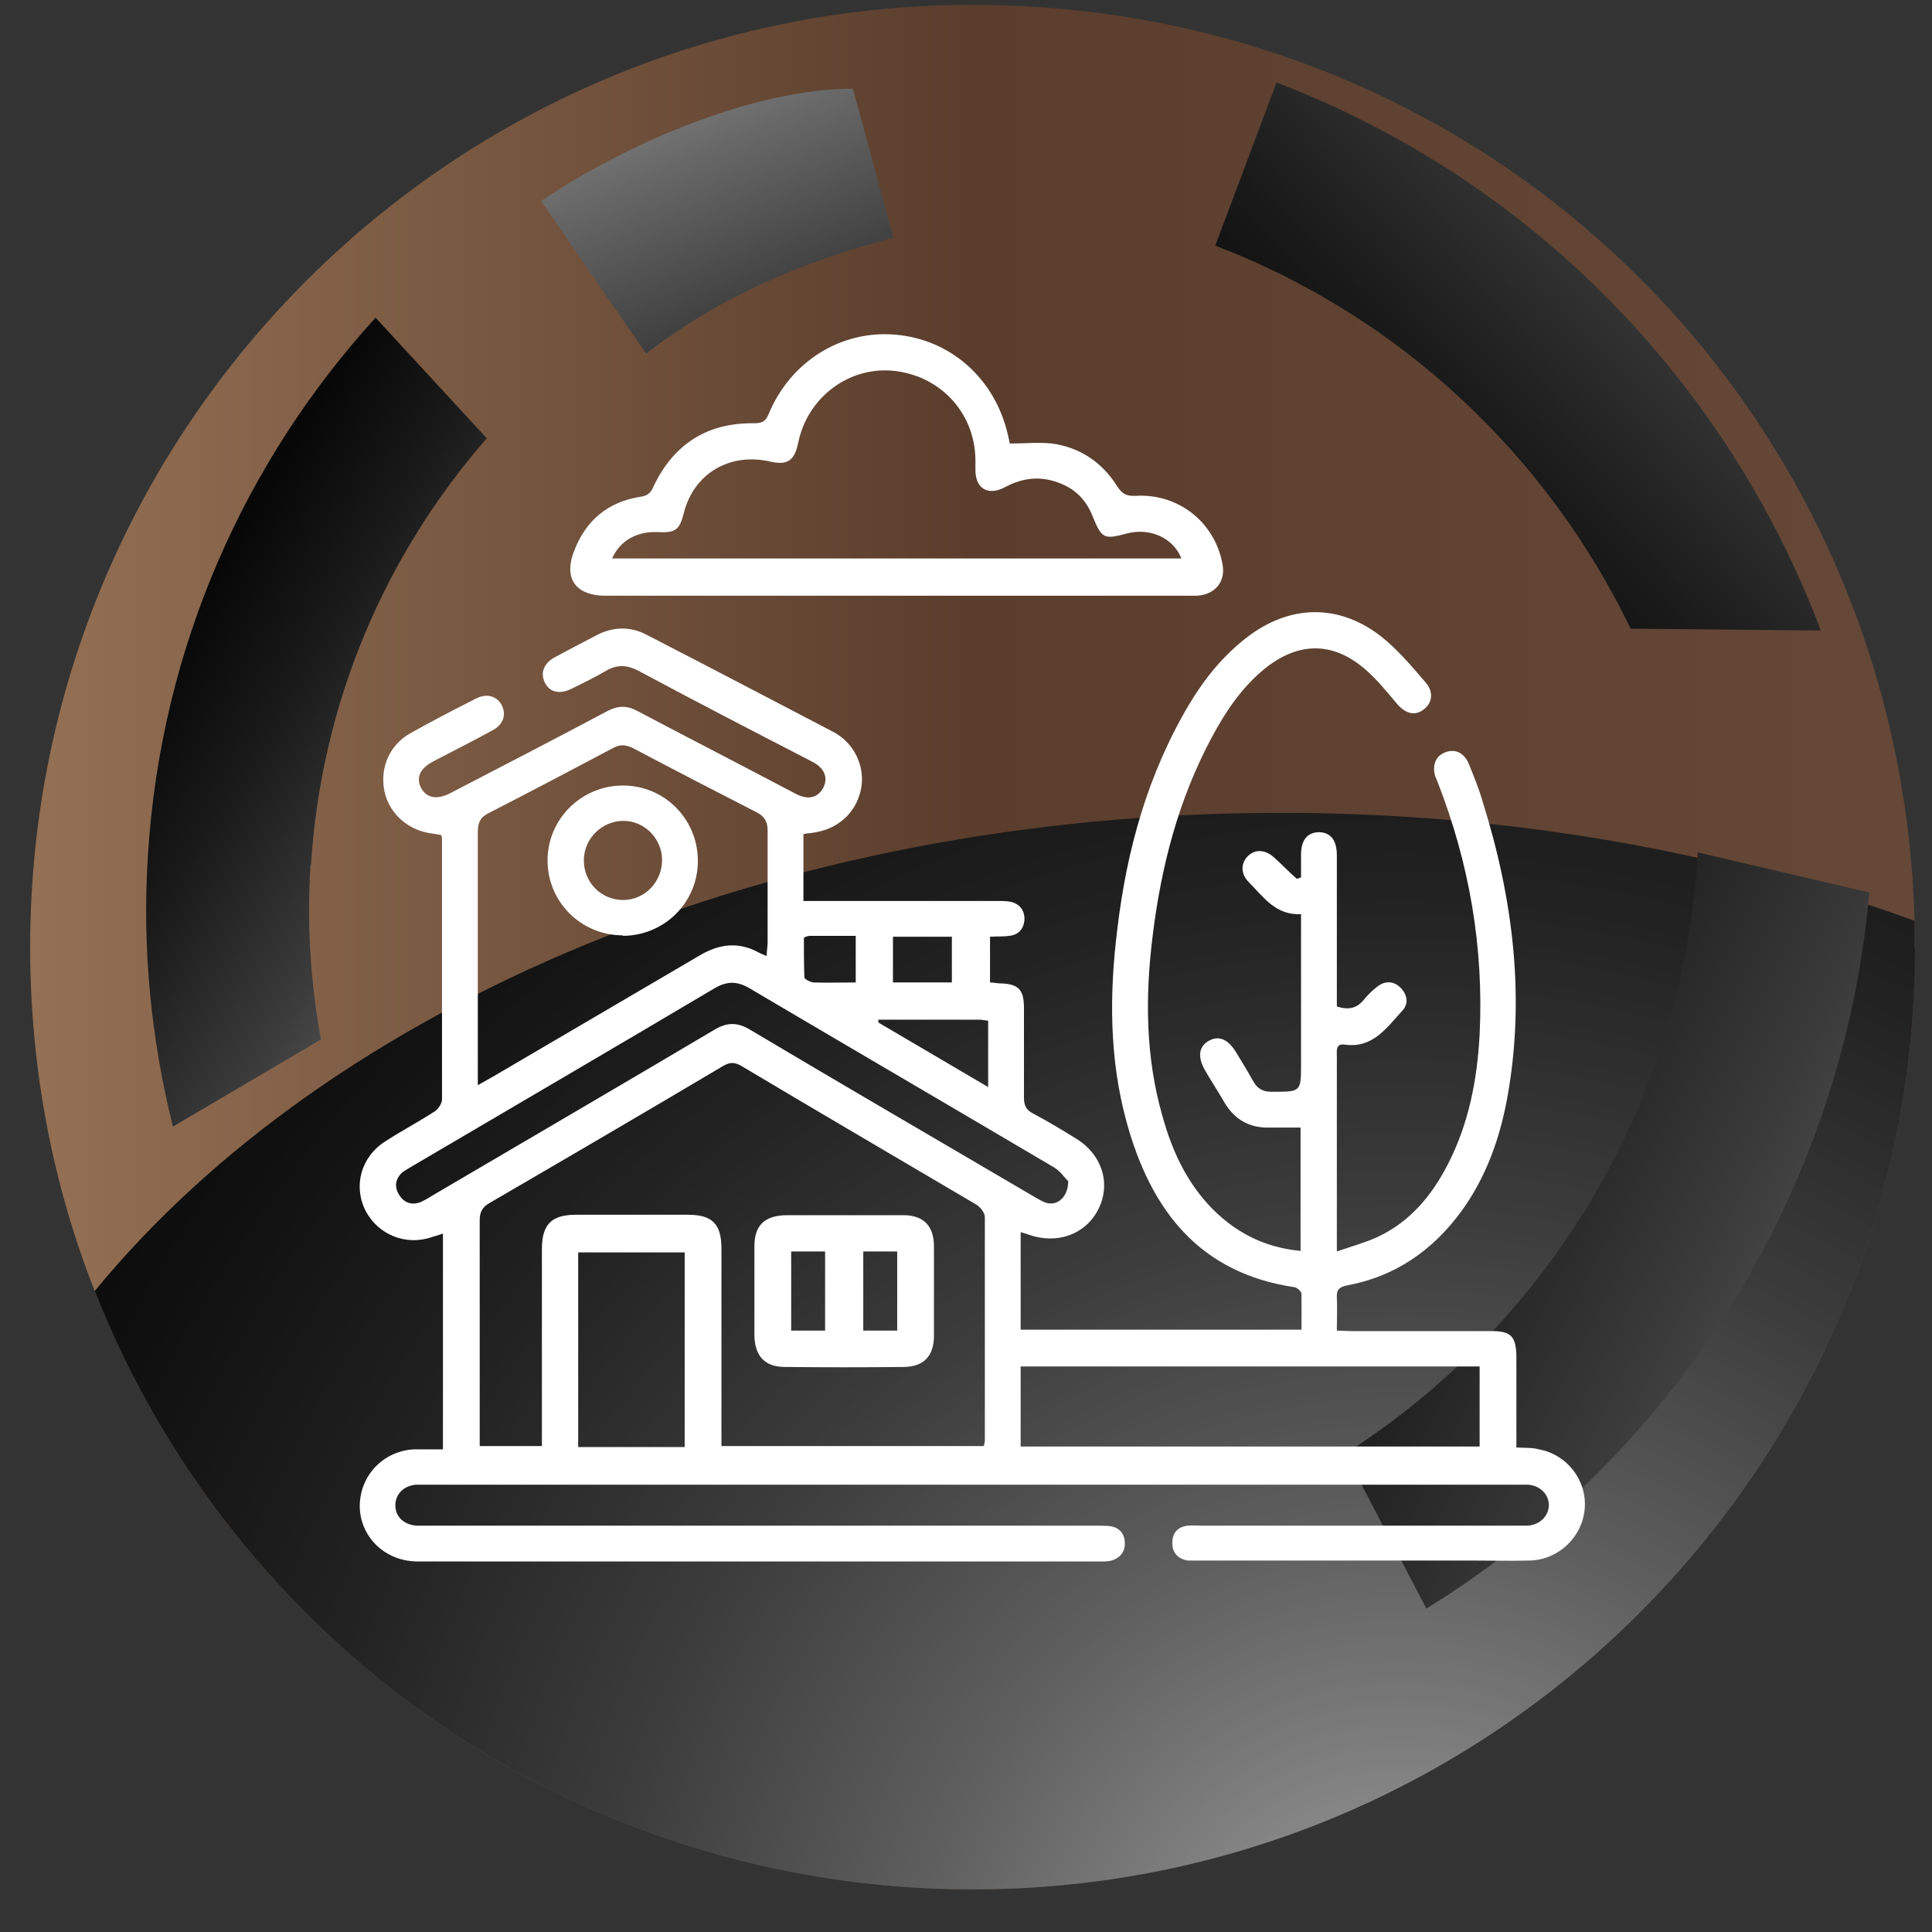 <?xml version="1.0" encoding="UTF-8" ?>
<svg width="41" height="41" viewBox="0 0 41 41" fill="none" xmlns="http://www.w3.org/2000/svg">
    <rect x="0" y="0" width="41" height="41" fill="#333333" stroke="none"/>
    <path d="M40.64 20.099C40.64 31.148 31.68 40.096 20.64 40.096C12.17 40.096 4.93 34.827 2.01 27.398C1.12 25.139 0.64 22.679 0.64 20.099C0.64 9.061 9.59 0.103 20.64 0.103C31.69 0.103 40.34 8.751 40.63 19.54C40.63 19.72 40.63 19.91 40.63 20.099H40.64Z" fill="url(#paint0_linear_1_298)"/>
    <path style="mix-blend-mode:color-dodge" d="M40.64 20.099C40.64 31.148 31.68 40.096 20.64 40.096C12.17 40.096 4.93 34.827 2.01 27.398C6.98 21.339 16.39 17.25 27.18 17.25C32.03 17.25 36.61 18.08 40.63 19.54C40.63 19.72 40.63 19.909 40.63 20.099H40.64Z" fill="url(#paint1_radial_1_298)"/>
    <path style="mix-blend-mode:color-dodge" d="M34.6 13.341L38.64 13.381C36.67 8.151 32.54 3.832 27.09 1.752L25.79 5.212C29.74 6.722 32.84 9.691 34.6 13.331V13.341Z" fill="url(#paint2_linear_1_298)"/>
    <path style="mix-blend-mode:color-dodge" d="M6.6 18.35C6.82 14.87 8.2 11.741 10.33 9.301L7.97 6.742C5.21 9.771 3.42 13.72 3.14 18.13C3.01 20.129 3.21 22.069 3.67 23.909L6.81 22.059C6.59 20.859 6.51 19.619 6.59 18.35H6.6Z" fill="url(#paint3_linear_1_298)"/>
    <path style="mix-blend-mode:color-dodge" d="M39.67 18.94L36.03 18.09C35.72 23.459 32.82 28.118 28.55 30.848L30.27 34.137C35.48 30.918 39.1 25.369 39.67 18.94Z" fill="url(#paint4_linear_1_298)"/>
    <path style="mix-blend-mode:color-dodge" d="M11.48 4.262L13.71 7.502C15.35 6.262 16.93 5.592 18.96 5.042L18.1 1.882C16.17 1.882 13.55 2.882 11.47 4.272L11.48 4.262Z" fill="url(#paint5_linear_1_298)"/>
    <path d="M27.6 26.538V23.929C27.37 23.929 27.16 23.929 26.94 23.929C26.51 23.939 26.2 23.759 25.98 23.389C25.85 23.159 25.7 22.939 25.57 22.709C25.41 22.429 25.44 22.209 25.65 22.089C25.86 21.969 26.06 22.049 26.23 22.329C26.35 22.529 26.47 22.719 26.58 22.919C26.68 23.109 26.81 23.179 27.02 23.169C27.61 23.169 27.61 23.169 27.61 22.569V19.399C27.07 19.43 26.81 19.03 26.5 18.72C26.33 18.55 26.33 18.33 26.47 18.18C26.62 18.02 26.84 18.02 27.03 18.19C27.2 18.34 27.35 18.5 27.52 18.65L27.61 18.62C27.61 18.46 27.61 18.3 27.61 18.14C27.61 17.83 27.74 17.67 27.98 17.66C28.23 17.66 28.37 17.82 28.37 18.15C28.37 19.12 28.37 20.089 28.37 21.059C28.37 21.159 28.37 21.269 28.37 21.359C28.62 21.439 28.79 21.399 28.94 21.219C29.03 21.109 29.13 21.009 29.24 20.929C29.4 20.809 29.58 20.819 29.72 20.959C29.87 21.109 29.9 21.309 29.75 21.459C29.42 21.819 29.13 22.249 28.54 22.169C28.34 22.139 28.37 22.299 28.37 22.419C28.37 23.559 28.37 24.689 28.37 25.828C28.37 26.048 28.37 26.268 28.37 26.558C28.69 26.448 28.98 26.368 29.24 26.248C29.92 25.928 30.38 25.378 30.72 24.719C31.17 23.849 31.35 22.909 31.4 21.949C31.49 20.099 31.18 18.32 30.51 16.6C30.49 16.56 30.48 16.52 30.46 16.48C30.39 16.25 30.46 16.05 30.66 15.97C30.87 15.88 31.07 15.97 31.17 16.21C31.28 16.48 31.39 16.75 31.47 17.03C32.11 19.08 32.37 21.159 31.99 23.279C31.83 24.159 31.54 24.979 31.01 25.709C30.4 26.538 29.61 27.088 28.59 27.278C28.43 27.308 28.36 27.368 28.37 27.528C28.38 27.758 28.37 27.988 28.37 28.238C28.48 28.238 28.58 28.248 28.67 28.248C29.67 28.248 30.66 28.248 31.66 28.248C32.06 28.248 32.17 28.358 32.18 28.768C32.18 29.318 32.18 29.878 32.18 30.428C32.18 30.518 32.18 30.618 32.18 30.718C32.36 30.728 32.52 30.718 32.66 30.758C33.26 30.868 33.68 31.418 33.63 32.017C33.58 32.617 33.08 33.097 32.47 33.117C32.07 33.127 31.66 33.117 31.25 33.117C29.32 33.117 27.39 33.117 25.46 33.117C25.37 33.117 25.28 33.117 25.2 33.117C24.99 33.077 24.87 32.947 24.88 32.727C24.88 32.527 25 32.397 25.21 32.377C25.31 32.367 25.4 32.377 25.5 32.377C27.73 32.377 29.96 32.377 32.18 32.377C32.26 32.377 32.34 32.377 32.42 32.377C32.68 32.357 32.86 32.177 32.87 31.947C32.87 31.718 32.69 31.527 32.43 31.508C32.35 31.508 32.27 31.508 32.19 31.508C24.48 31.508 16.78 31.508 9.07 31.508C8.99 31.508 8.91 31.508 8.83 31.508C8.57 31.527 8.39 31.707 8.39 31.947C8.39 32.187 8.57 32.357 8.84 32.377C8.94 32.377 9.03 32.377 9.13 32.377C13.83 32.377 18.54 32.377 23.24 32.377C23.35 32.377 23.45 32.377 23.56 32.387C23.75 32.417 23.86 32.537 23.87 32.727C23.88 32.927 23.78 33.057 23.59 33.117C23.52 33.137 23.45 33.137 23.38 33.137C18.54 33.137 13.71 33.137 8.87 33.137C8.02 33.137 7.45 32.377 7.69 31.598C7.84 31.118 8.27 30.788 8.77 30.758C8.97 30.758 9.17 30.758 9.4 30.758V26.178C9.32 26.208 9.25 26.228 9.18 26.248C8.62 26.448 8.03 26.208 7.76 25.698C7.49 25.169 7.66 24.549 8.18 24.219C8.52 23.999 8.88 23.809 9.22 23.589C9.3 23.539 9.38 23.419 9.38 23.329C9.38 21.489 9.38 19.649 9.38 17.81C9.38 17.78 9.38 17.76 9.36 17.72C9.26 17.7 9.16 17.69 9.06 17.67C8.59 17.57 8.23 17.21 8.15 16.75C8.07 16.26 8.28 15.8 8.71 15.56C9.17 15.3 9.64 15.06 10.11 14.82C10.33 14.71 10.55 14.77 10.65 14.97C10.75 15.17 10.68 15.38 10.45 15.5C10.03 15.73 9.61 15.94 9.19 16.16C8.91 16.31 8.83 16.5 8.93 16.71C9.04 16.93 9.26 16.98 9.54 16.84C10.66 16.26 11.78 15.68 12.89 15.09C13.12 14.97 13.31 14.97 13.53 15.09C14.61 15.66 15.7 16.22 16.78 16.79C16.86 16.83 16.94 16.88 17.02 16.9C17.21 16.96 17.37 16.9 17.47 16.72C17.56 16.54 17.52 16.38 17.37 16.25C17.32 16.21 17.25 16.17 17.19 16.14C15.97 15.51 14.75 14.88 13.54 14.23C13.3 14.11 13.1 14.1 12.87 14.23C12.63 14.37 12.37 14.5 12.12 14.62C11.88 14.74 11.67 14.69 11.57 14.5C11.46 14.3 11.53 14.08 11.77 13.95C12.07 13.79 12.37 13.63 12.68 13.47C13.02 13.3 13.38 13.29 13.72 13.47C15.04 14.15 16.36 14.84 17.68 15.53C18.12 15.76 18.35 16.24 18.28 16.7C18.2 17.2 17.83 17.57 17.32 17.66C17.24 17.68 17.15 17.68 17.05 17.7V19.12C17.16 19.12 17.27 19.12 17.37 19.12C18.64 19.12 19.91 19.12 21.17 19.12C21.27 19.12 21.37 19.12 21.46 19.14C21.65 19.19 21.75 19.329 21.74 19.529C21.72 19.72 21.61 19.84 21.42 19.86C21.29 19.879 21.16 19.869 21.01 19.879V20.849C21.08 20.849 21.16 20.869 21.23 20.869C21.61 20.879 21.73 20.999 21.73 21.389C21.73 22.019 21.73 22.659 21.73 23.289C21.73 23.469 21.78 23.559 21.94 23.639C22.24 23.799 22.54 23.979 22.83 24.159C23.39 24.499 23.58 25.119 23.31 25.659C23.04 26.198 22.43 26.418 21.82 26.198C21.77 26.178 21.72 26.168 21.66 26.148V28.218H27.62C27.62 27.958 27.62 27.708 27.62 27.458C27.62 27.408 27.53 27.328 27.48 27.318C25.44 27.018 24.42 25.669 23.91 23.819C23.54 22.479 23.54 21.099 23.71 19.73C23.91 18.03 24.36 16.42 25.24 14.94C25.57 14.39 25.97 13.9 26.48 13.511C27.38 12.831 28.4 12.811 29.29 13.491C29.65 13.771 29.96 14.14 30.26 14.49C30.43 14.69 30.39 14.92 30.22 15.05C30.04 15.2 29.83 15.15 29.65 14.94C29.44 14.69 29.23 14.43 28.99 14.22C28.3 13.611 27.56 13.611 26.84 14.19C26.35 14.59 26.01 15.1 25.72 15.64C25.01 16.96 24.64 18.39 24.46 19.869C24.3 21.159 24.31 22.439 24.67 23.689C24.86 24.379 25.15 25.019 25.63 25.549C26.16 26.128 26.81 26.478 27.62 26.548L27.6 26.538ZM20.88 30.708C20.88 30.648 20.9 30.608 20.9 30.578C20.9 28.998 20.9 27.408 20.9 25.828C20.9 25.738 20.8 25.608 20.71 25.558C19.05 24.579 17.39 23.609 15.73 22.619C15.59 22.539 15.49 22.539 15.35 22.619C13.7 23.599 12.04 24.569 10.39 25.529C10.23 25.619 10.18 25.729 10.18 25.898C10.18 27.408 10.18 28.908 10.18 30.418V30.688H11.5C11.5 30.578 11.5 30.478 11.5 30.388C11.5 29.098 11.5 27.798 11.5 26.508C11.5 25.988 11.7 25.779 12.22 25.779C13.01 25.779 13.8 25.779 14.6 25.779C15.12 25.779 15.31 25.978 15.31 26.498C15.31 27.798 15.31 29.108 15.31 30.408C15.31 30.498 15.31 30.588 15.31 30.688H20.89L20.88 30.708ZM10.14 23.029C10.28 22.949 10.37 22.899 10.46 22.849C11.93 21.989 13.39 21.129 14.86 20.269C15.27 20.029 15.68 19.979 16.11 20.219C16.15 20.239 16.2 20.259 16.27 20.289C16.27 20.179 16.29 20.089 16.29 20.009C16.29 19.22 16.29 18.42 16.29 17.63C16.29 17.44 16.23 17.33 16.06 17.24C15.18 16.79 14.31 16.34 13.44 15.88C13.28 15.8 13.16 15.79 13 15.88C12.13 16.34 11.26 16.8 10.38 17.25C10.19 17.34 10.14 17.46 10.14 17.66C10.14 19.349 10.14 21.039 10.14 22.729V23.049V23.029ZM21.66 30.698H31.4V28.998H21.66V30.698ZM22.66 25.059C22.59 24.989 22.5 24.849 22.36 24.769C20.21 23.499 18.05 22.239 15.9 20.969C15.64 20.819 15.43 20.819 15.17 20.969C13.03 22.239 10.87 23.499 8.73 24.759C8.67 24.799 8.61 24.829 8.55 24.869C8.4 24.999 8.36 25.169 8.46 25.338C8.56 25.518 8.73 25.588 8.93 25.509C9.02 25.468 9.1 25.419 9.18 25.369C11.17 24.199 13.16 23.039 15.15 21.859C15.43 21.689 15.65 21.689 15.93 21.859C17.91 23.039 19.91 24.199 21.9 25.369C21.99 25.419 22.08 25.479 22.18 25.518C22.42 25.608 22.67 25.419 22.67 25.059H22.66ZM14.53 26.578H12.27V30.708H14.53V26.578ZM18.64 21.639V21.699L20.97 23.069V21.659C20.9 21.659 20.85 21.639 20.8 21.639C20.08 21.639 19.36 21.639 18.64 21.639ZM18.95 20.849H20.2V19.879H18.95V20.849ZM18.16 20.859V19.86C17.82 19.86 17.51 19.86 17.19 19.86C17.14 19.86 17.06 19.889 17.06 19.909C17.06 20.189 17.06 20.469 17.07 20.739C17.07 20.779 17.19 20.839 17.26 20.849C17.56 20.859 17.85 20.849 18.15 20.849L18.16 20.859Z" fill="white"/>
    <path d="M21.45 9.412C21.75 9.412 22.04 9.382 22.32 9.412C22.92 9.492 23.39 9.812 23.71 10.322C23.82 10.492 23.92 10.532 24.11 10.522C25 10.472 25.77 11.072 25.94 11.952C26.02 12.332 25.8 12.612 25.41 12.642C25.34 12.642 25.27 12.642 25.2 12.642C21.08 12.642 16.96 12.642 12.84 12.642C12.28 12.642 11.94 12.332 12.18 11.702C12.43 11.042 12.9 10.652 13.59 10.542C13.74 10.522 13.81 10.462 13.87 10.322C14.29 9.432 15 8.972 15.99 8.982C16.15 8.982 16.24 8.962 16.31 8.792C16.77 7.672 17.85 7.002 19 7.102C20.18 7.202 21.12 8.042 21.39 9.232C21.4 9.292 21.42 9.352 21.43 9.412H21.45ZM25.07 11.852C24.9 11.412 24.4 11.192 23.91 11.322C23.43 11.452 23.38 11.432 23.19 10.962C23.06 10.632 22.84 10.392 22.51 10.262C22.1 10.092 21.71 10.132 21.32 10.342C20.96 10.532 20.69 10.362 20.7 9.952C20.7 9.912 20.7 9.862 20.7 9.822C20.72 8.812 20 7.992 18.99 7.872C18.03 7.762 17.14 8.422 16.94 9.392C16.86 9.782 16.71 9.882 16.33 9.792C15.48 9.602 14.72 10.052 14.51 10.892C14.42 11.252 14.33 11.312 13.95 11.292C13.51 11.272 13.15 11.482 12.99 11.852H25.07Z" fill="white"/>
    <path d="M17.93 25.788C18.34 25.788 18.76 25.788 19.17 25.788C19.6 25.788 19.82 26.018 19.82 26.448C19.82 27.078 19.82 27.718 19.82 28.348C19.82 28.778 19.6 29.009 19.17 29.009C18.33 29.018 17.5 29.018 16.66 29.009C16.23 29.009 16.02 28.778 16.01 28.348C16.01 27.718 16.01 27.078 16.01 26.448C16.01 25.998 16.23 25.799 16.68 25.788C17.09 25.788 17.51 25.788 17.92 25.788H17.93ZM16.79 26.558V28.238H17.51V26.558H16.79ZM18.32 26.558V28.238H19.04V26.558H18.32Z" fill="white"/>
    <path d="M13.22 19.85C12.33 19.85 11.62 19.14 11.62 18.26C11.62 17.38 12.34 16.67 13.22 16.67C14.1 16.67 14.81 17.38 14.81 18.27C14.81 19.15 14.1 19.86 13.21 19.86L13.22 19.85ZM13.22 19.1C13.68 19.1 14.05 18.72 14.05 18.25C14.05 17.8 13.68 17.42 13.23 17.42C12.77 17.42 12.39 17.8 12.39 18.26C12.39 18.73 12.76 19.1 13.23 19.1H13.22Z" fill="white"/>
    <defs>
        <linearGradient id="paint0_linear_1_298" x1="0.64" y1="20.099" x2="40.64" y2="20.099" gradientUnits="userSpaceOnUse">
            <stop stop-color="#947054"/>
            <stop offset="0.5" stop-color="#5A3D2C"/>
            <stop offset="1" stop-color="#654838"/>
        </linearGradient>
        <radialGradient id="paint1_radial_1_298" cx="0" cy="0" r="1" gradientUnits="userSpaceOnUse" gradientTransform="translate(29.64 42.616) scale(44.38 44.373)">
            <stop stop-color="#A8A8A8"/>
            <stop offset="0.09" stop-color="#888888"/>
            <stop offset="0.23" stop-color="#5F5F5F"/>
            <stop offset="0.38" stop-color="#3C3C3C"/>
            <stop offset="0.53" stop-color="#222222"/>
            <stop offset="0.68" stop-color="#0F0F0F"/>
            <stop offset="0.83" stop-color="#030303"/>
            <stop offset="1"/>
        </radialGradient>
        <linearGradient id="paint2_linear_1_298" x1="26.62" y1="13.681" x2="42.337" y2="-1.72" gradientUnits="userSpaceOnUse">
            <stop/>
            <stop offset="0.13" stop-color="#070707"/>
            <stop offset="0.31" stop-color="#1A1A1A"/>
            <stop offset="0.54" stop-color="#3B3B3B"/>
            <stop offset="0.79" stop-color="#686868"/>
            <stop offset="1" stop-color="#949494"/>
        </linearGradient>
        <linearGradient id="paint3_linear_1_298" x1="1.81" y1="12.941" x2="14.639" y2="20.561" gradientUnits="userSpaceOnUse">
            <stop/>
            <stop offset="0.13" stop-color="#070707"/>
            <stop offset="0.31" stop-color="#1A1A1A"/>
            <stop offset="0.54" stop-color="#3B3B3B"/>
            <stop offset="0.79" stop-color="#686868"/>
            <stop offset="1" stop-color="#949494"/>
        </linearGradient>
        <linearGradient id="paint4_linear_1_298" x1="23.73" y1="20.889" x2="46.498" y2="32.34" gradientUnits="userSpaceOnUse">
            <stop/>
            <stop offset="0.13" stop-color="#070707"/>
            <stop offset="0.31" stop-color="#1A1A1A"/>
            <stop offset="0.54" stop-color="#3B3B3B"/>
            <stop offset="0.79" stop-color="#686868"/>
            <stop offset="1" stop-color="#949494"/>
        </linearGradient>
        <linearGradient id="paint5_linear_1_298" x1="19.48" y1="14.293" x2="13.62" y2="0.262" gradientUnits="userSpaceOnUse">
            <stop/>
            <stop offset="0.13" stop-color="#070707"/>
            <stop offset="0.31" stop-color="#1A1A1A"/>
            <stop offset="0.54" stop-color="#3B3B3B"/>
            <stop offset="0.79" stop-color="#686868"/>
            <stop offset="1" stop-color="#949494"/>
        </linearGradient>
    </defs>
</svg>
